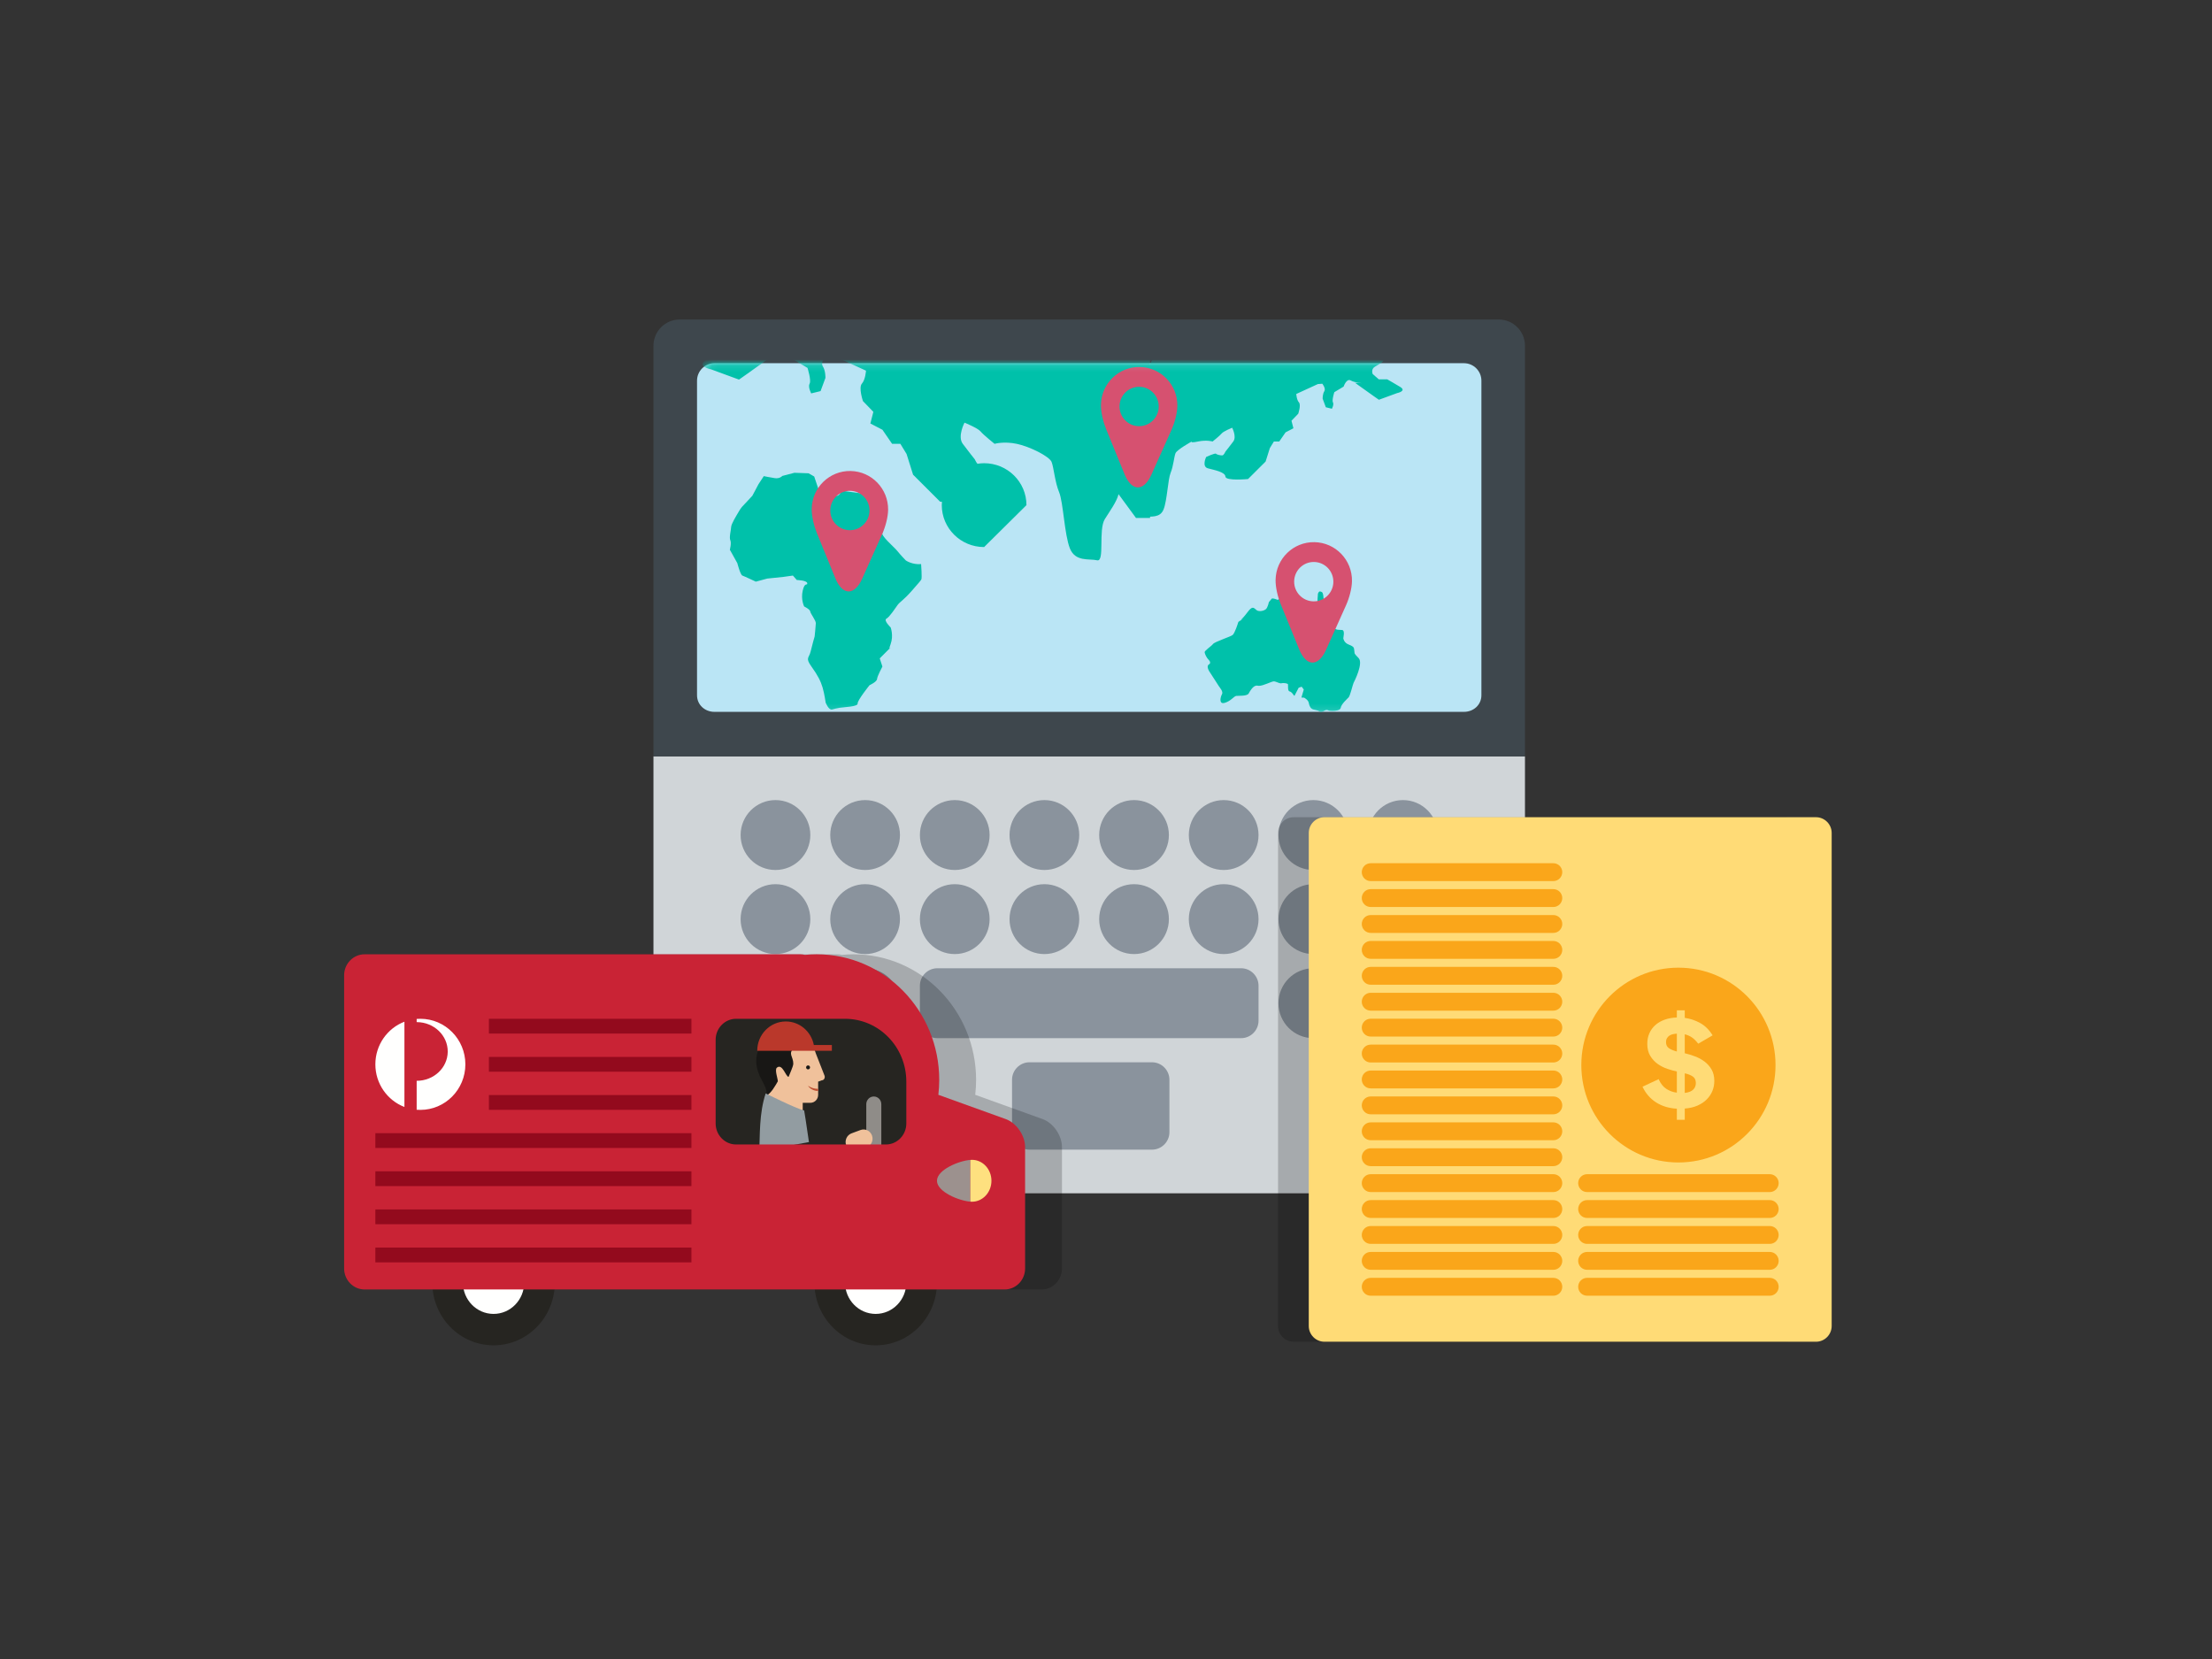 <svg xmlns="http://www.w3.org/2000/svg" xmlns:xlink="http://www.w3.org/1999/xlink" width="360" height="270" style="background:#00c1aa" viewBox="0 0 360 270">
  <rect x="0" y="0" width="360" height="270" fill="#333333" stroke="none"/>
  <defs>
    <path id="generic-business-promo1-a" d="M131.911,63.853 L9.928,63.853 C8.367,63.853 7.091,62.713 7.091,61.149 L7.091,9.955 C7.091,8.391 8.367,7.111 9.928,7.111 L131.911,7.111 C133.471,7.111 134.748,8.391 134.748,9.955 L134.748,61.149 C134.748,62.713 133.471,63.853 131.911,63.853 Z"/>
  </defs>
  <g fill="none" fill-rule="evenodd">
    <g transform="translate(106.349 52)">
      <g transform="translate(0 71.023)">
        <path fill="#D0D5D8" d="M141.838,0.079 L141.838,66.917 C141.838,69.263 139.923,71.183 137.582,71.183 L4.255,71.183 C1.914,71.183 0,69.263 0,66.917 L0,0.079 L141.838,0.079"/>
        <path fill="#8A939D" d="M113.065 12.879C113.065 16.02 110.525 18.567 107.392 18.567 104.258 18.567 101.718 16.02 101.718 12.879 101.718 9.738 104.258 7.19 107.392 7.19 110.525 7.19 113.065 9.738 113.065 12.879M98.476 12.879C98.476 16.02 95.936 18.567 92.802 18.567 89.669 18.567 87.129 16.02 87.129 12.879 87.129 9.738 89.669 7.19 92.802 7.19 95.936 7.19 98.476 9.738 98.476 12.879M83.887 12.879C83.887 16.02 81.347 18.567 78.213 18.567 75.08 18.567 72.54 16.02 72.54 12.879 72.54 9.738 75.08 7.19 78.213 7.19 81.347 7.19 83.887 9.738 83.887 12.879M69.298 12.879C69.298 16.02 66.758 18.567 63.624 18.567 60.491 18.567 57.951 16.02 57.951 12.879 57.951 9.738 60.491 7.19 63.624 7.19 66.758 7.19 69.298 9.738 69.298 12.879M54.709 12.879C54.709 16.02 52.169 18.567 49.036 18.567 45.902 18.567 43.362 16.02 43.362 12.879 43.362 9.738 45.902 7.19 49.036 7.19 52.169 7.19 54.709 9.738 54.709 12.879M40.12 12.879C40.12 16.02 37.58 18.567 34.447 18.567 31.313 18.567 28.772 16.02 28.772 12.879 28.772 9.738 31.313 7.19 34.447 7.19 37.58 7.19 40.12 9.738 40.12 12.879M25.531 12.879C25.531 16.02 22.991 18.567 19.858 18.567 16.724 18.567 14.184 16.02 14.184 12.879 14.184 9.738 16.724 7.19 19.858 7.19 22.991 7.19 25.531 9.738 25.531 12.879M127.654 12.879C127.654 16.02 125.114 18.567 121.981 18.567 118.847 18.567 116.307 16.02 116.307 12.879 116.307 9.738 118.847 7.19 121.981 7.19 125.114 7.19 127.654 9.738 127.654 12.879M113.065 26.563C113.065 29.705 110.525 32.251 107.392 32.251 104.258 32.251 101.718 29.705 101.718 26.563 101.718 23.422 104.258 20.875 107.392 20.875 110.525 20.875 113.065 23.422 113.065 26.563M98.476 26.563C98.476 29.705 95.936 32.251 92.802 32.251 89.669 32.251 87.129 29.705 87.129 26.563 87.129 23.422 89.669 20.875 92.802 20.875 95.936 20.875 98.476 23.422 98.476 26.563M83.887 26.563C83.887 29.705 81.347 32.251 78.213 32.251 75.08 32.251 72.54 29.705 72.54 26.563 72.54 23.422 75.08 20.875 78.213 20.875 81.347 20.875 83.887 23.422 83.887 26.563M69.298 26.563C69.298 29.705 66.758 32.251 63.624 32.251 60.491 32.251 57.951 29.705 57.951 26.563 57.951 23.422 60.491 20.875 63.624 20.875 66.758 20.875 69.298 23.422 69.298 26.563M54.709 26.563C54.709 29.705 52.169 32.251 49.036 32.251 45.902 32.251 43.362 29.705 43.362 26.563 43.362 23.422 45.902 20.875 49.036 20.875 52.169 20.875 54.709 23.422 54.709 26.563M40.12 26.563C40.12 29.705 37.58 32.251 34.447 32.251 31.313 32.251 28.772 29.705 28.772 26.563 28.772 23.422 31.313 20.875 34.447 20.875 37.58 20.875 40.12 23.422 40.12 26.563M25.531 26.563C25.531 29.705 22.991 32.251 19.858 32.251 16.724 32.251 14.184 29.705 14.184 26.563 14.184 23.422 16.724 20.875 19.858 20.875 22.991 20.875 25.531 23.422 25.531 26.563M127.654 26.563C127.654 29.705 125.114 32.251 121.981 32.251 118.847 32.251 116.307 29.705 116.307 26.563 116.307 23.422 118.847 20.875 121.981 20.875 125.114 20.875 127.654 23.422 127.654 26.563M113.065 40.248C113.065 43.389 110.525 45.936 107.392 45.936 104.258 45.936 101.718 43.389 101.718 40.248 101.718 37.106 104.258 34.559 107.392 34.559 110.525 34.559 113.065 37.106 113.065 40.248M40.12 40.248C40.12 43.389 37.58 45.936 34.447 45.936 31.313 45.936 28.772 43.389 28.772 40.248 28.772 37.106 31.313 34.559 34.447 34.559 37.58 34.559 40.12 37.106 40.12 40.248M25.531 40.248C25.531 43.389 22.991 45.936 19.858 45.936 16.724 45.936 14.184 43.389 14.184 40.248 14.184 37.106 16.724 34.559 19.858 34.559 22.991 34.559 25.531 37.106 25.531 40.248M127.654 40.248C127.654 43.389 125.114 45.936 121.981 45.936 118.847 45.936 116.307 43.389 116.307 40.248 116.307 37.106 118.847 34.559 121.981 34.559 125.114 34.559 127.654 37.106 127.654 40.248M98.477 43.091C98.477 44.656 97.2 45.936 95.64 45.936L46.198 45.936C44.638 45.936 43.362 44.656 43.362 43.091L43.362 37.403C43.362 35.839 44.638 34.559 46.198 34.559L95.64 34.559C97.2 34.559 98.477 35.839 98.477 37.403L98.477 43.091M83.973 61.238C83.973 62.802 82.696 64.082 81.135 64.082L61.196 64.082C59.635 64.082 58.359 62.802 58.359 61.238L58.359 52.705C58.359 51.141 59.635 49.861 61.196 49.861L81.135 49.861C82.696 49.861 83.973 51.141 83.973 52.705L83.973 61.238"/>
      </g>
      <path fill="#3E474D" d="M0.001,71.103 L0.001,4.266 C0.001,1.919 1.915,0 4.256,0 L137.583,0 C139.924,0 141.839,1.919 141.839,4.266 L141.839,71.103 L0.001,71.103"/>
      <mask id="generic-business-promo1-b" fill="#fff">
        <use xlink:href="#generic-business-promo1-a"/>
      </mask>
      <use fill="#BAE5F5" xlink:href="#generic-business-promo1-a"/>
      <g mask="url(#generic-business-promo1-b)">
        <g transform="translate(7.993 -24.055)">
          <path fill="#00C1AA" d="M102.004 91.669C101.8 91.669 101.63 91.402 101.623 91.067 101.623 91.052 101.623 91.037 101.623 91.022 101.572 90.951 101.542 90.87 101.54 90.783 101.54 90.776 101.54 90.77 101.54 90.764 101.524 90.768 101.507 90.771 101.488 90.771L101.482 90.771C101.314 90.771 101.175 90.601 101.171 90.388 101.166 90.173 101.301 89.996 101.472 89.992L101.477 89.992C101.646 89.992 101.785 90.163 101.789 90.375L101.789 90.377C101.899 90.308 102.036 90.266 102.187 90.263 102.193 90.263 102.198 90.262 102.204 90.262 102.267 90.262 102.327 90.269 102.385 90.282 102.439 90.115 102.569 89.995 102.723 89.992L102.729 89.992C102.933 89.992 103.1 90.196 103.106 90.452 103.11 90.674 102.99 90.862 102.825 90.913 102.758 91.083 102.578 91.216 102.352 91.26 102.305 91.495 102.17 91.666 102.009 91.669L102.004 91.669M100.648 87.93C100.546 87.93 100.451 87.9 100.37 87.833 100.16 87.655 99.799 87.637 99.384 87.515 98.969 87.394 98.754 86.983 98.666 86.465 98.579 85.948 97.901 85.598 97.901 85.598L97.462 85.581 97.847 84.274 97.503 83.813 97.017 83.98 96.322 85.319 96.111 85.064C96.111 85.064 95.87 84.653 95.533 84.582 95.197 84.511 95.308 83.651 95.279 83.444 95.257 83.297 94.844 83.223 94.516 83.223 94.384 83.223 94.265 83.235 94.192 83.259 94.168 83.267 94.141 83.27 94.111 83.27 93.969 83.27 93.768 83.189 93.56 83.109 93.352 83.028 93.135 82.947 92.96 82.947L92.947 82.947C92.595 82.955 91.273 83.672 90.551 83.672 90.48 83.672 90.415 83.665 90.358 83.651 90.306 83.638 90.255 83.631 90.204 83.631 89.62 83.631 89.116 84.467 88.888 84.903 88.64 85.375 87.297 85.273 86.885 85.308 86.473 85.343 86.025 86.131 85 86.438 84.892 86.47 84.799 86.485 84.719 86.485 84.04 86.485 84.311 85.422 84.533 85.045 84.783 84.624 84.176 83.961 84.043 83.756 83.91 83.551 82.604 81.526 82.604 81.526 82.047 80.732 82.167 80.314 82.422 80.179 82.677 80.044 82.671 79.732 82.355 79.427 82.039 79.122 81.744 78.504 81.712 78.219 81.679 77.934 82.799 77.235 83.076 76.866 83.352 76.496 85.914 75.689 86.269 75.397 86.624 75.103 87.132 73.508 87.18 73.325 87.18 73.325 87.188 73.32 87.2 73.31L88.072 72.659C88.097 72.64 88.123 72.621 88.145 72.603L88.072 72.659C87.928 72.762 87.742 72.873 87.577 72.979 87.847 72.719 88.237 72.3 88.694 71.683 89.098 71.136 89.351 70.961 89.55 70.961 89.784 70.961 89.943 71.203 90.183 71.366 90.334 71.469 90.526 71.511 90.725 71.511 91.109 71.511 91.517 71.353 91.7 71.178 91.979 70.912 92.168 70.052 92.168 70.052 92.168 70.052 92.52 69.628 92.62 69.497 92.644 69.465 92.694 69.452 92.761 69.452 92.975 69.452 93.353 69.584 93.552 69.659 93.572 69.666 93.594 69.67 93.613 69.67 93.842 69.67 94.016 69.19 94.131 68.998 94.157 68.952 94.189 68.934 94.226 68.934 94.363 68.934 94.573 69.193 94.861 69.372 95.001 69.458 95.109 69.496 95.221 69.496 95.402 69.496 95.594 69.397 95.941 69.245 96.069 69.189 96.156 69.167 96.215 69.167 96.413 69.167 96.28 69.43 96.282 69.55 96.285 69.706 96.156 69.683 95.703 70.211 95.25 70.741 95.876 71.091 95.983 71.297 96.09 71.503 96.507 71.701 96.843 71.746 97.179 71.791 97.181 71.895 97.657 72.431 98.132 72.967 98.104 72.889 98.315 73.118 98.432 73.245 98.562 73.285 98.699 73.284 98.809 73.284 98.925 73.259 99.04 73.234 99.296 73.176 99.518 72.678 99.743 72.336 99.968 71.993 100.189 71.469 100.1 70.847 100.009 70.226 100.152 68.659 100.152 68.659 100.274 68.385 100.369 68.308 100.472 68.308 100.557 68.308 100.647 68.359 100.762 68.396 101.018 68.478 101.072 69.268 101.087 69.995 101.102 70.722 101.361 70.769 101.672 70.841 101.983 70.912 102.114 71.065 102.355 71.45 102.594 71.834 102.558 72.563 102.509 72.693 102.46 72.825 102.438 73.007 102.614 73.061 102.79 73.115 102.731 73.416 102.554 73.628 102.378 73.84 102.535 73.966 102.852 74.29 103.168 74.615 103.527 74.543 104.069 74.584 104.611 74.624 104.251 75.879 104.278 75.957 104.305 76.033 104.395 76.656 105.149 76.951 106.153 77.346 105.986 77.506 106.073 77.997 106.161 78.489 105.951 78.312 106.767 79.152 107.584 79.992 106.072 82.96 105.948 83.196 105.824 83.432 105.398 85.286 105.145 85.551 104.893 85.816 103.956 86.641 103.865 87.241 103.804 87.643 103.05 87.767 102.49 87.767 102.218 87.767 101.991 87.738 101.915 87.697 101.801 87.636 101.688 87.6 101.57 87.6 101.444 87.6 101.312 87.641 101.168 87.738 100.996 87.854 100.812 87.93 100.648 87.93M87.18 73.325C87.205 73.232 87.375 73.109 87.577 72.979 87.38 73.169 87.248 73.274 87.2 73.31L87.18 73.325M9.107 50.85L8.099 52.745 6.591 54.36C6.591 54.36 6.309 54.59 5.894 55.312 5.475 56.033 4.676 57.293 4.65 57.835 4.626 58.373 4.306 59.511 4.517 59.98 4.726 60.455 4.441 61.525 4.441 61.525L5.656 63.704C5.656 63.704 6.147 65.616 6.475 65.727 6.799 65.838 8.668 66.719 8.668 66.719L10.521 66.217 13.139 65.946 14.701 65.727 15.332 66.448C15.332 66.448 16.993 66.495 17.037 66.97 17.081 67.447 16.647 66.685 16.304 68.157 15.958 69.628 16.534 70.755 16.534 70.755 16.534 70.755 17.491 71.222 17.525 71.574 17.562 71.924 18.452 73.033 18.433 73.487 18.416 73.942 18.239 75.637 18.239 75.637 18.239 75.637 17.822 77.075 17.578 78.119 17.334 79.159 16.681 79.091 17.721 80.535 18.762 81.977 19.228 82.918 19.535 83.95 19.839 84.984 20.032 86.397 20.032 86.397 20.032 86.397 20.514 87.666 21.078 87.529 21.649 87.388 21.682 87.352 22.324 87.244 22.964 87.135 25.296 87.071 25.236 86.562 25.175 86.048 27.175 83.567 27.175 83.567 27.175 83.567 28.366 83.03 28.396 82.565 28.43 82.1 29.268 80.535 29.268 80.535L28.835 79.205 30.611 77.425C30.611 77.425 30.116 78.255 30.611 76.869 31.11 75.482 30.611 74.166 30.611 74.166 30.611 74.166 29.403 73.016 29.93 72.734 30.45 72.458 31.369 71.021 31.754 70.499 32.138 69.983 32.716 69.724 34.019 68.245 35.321 66.768 35.46 66.588 35.602 66.365 35.74 66.14 35.567 63.862 35.567 63.862 34.09 63.982 33.08 63.266 33.08 63.266 33.08 63.266 32.169 62.328 31.669 61.694 31.166 61.063 28.955 59.228 29.268 58.742 29.581 58.26 28.976 55.542 28.835 55.228 28.691 54.916 28.373 54.026 28.373 54.026L28.148 52.908 25.449 52.297 22.701 51.923C22.701 51.923 22.149 52.947 21.686 52.737 21.225 52.518 19.694 52.87 19.245 52.172L18.796 51.476 18.17 49.605 17.25 49.082 14.95 49 12.984 49.511C12.984 49.511 12.569 49.989 11.777 49.875 10.989 49.758 9.966 49.542 9.966 49.542L9.107 50.85"/>
          <path fill="#00C1AA" d="M113.927,48.41 C112.676,36.219 106.635,25.454 97.73,18.035 C96.027,18.055 97.36,18.252 96.113,17.981 C94.755,17.682 94.04,18.682 92.421,18.531 C90.8,18.383 91.761,18.307 92.192,17.177 C92.627,16.052 91.62,16.173 91.478,16.122 C91.341,16.075 89.45,15.254 87.572,15.158 C85.703,15.065 84.067,15.486 82.911,16.489 C81.758,17.491 79.879,18.558 79.131,18.675 C78.382,18.792 76.39,21.747 75.453,22.649 C74.511,23.551 75.913,24.769 75.913,24.769 L76.65,24.863 L80.651,24.584 C80.651,24.584 81.29,23.335 80.86,22.805 C80.431,22.269 81.439,21.588 81.876,20.758 C82.318,19.924 83.37,19.957 83.37,19.957 C83.37,19.957 83.733,19.901 83.949,19.854 C83.994,20.027 84.805,20.541 84.805,20.541 L85.85,21.227 L85.85,24.36 L84.275,25.758 L83.041,27.133 L81.952,27.808 L80.533,27.646 L78.797,26.387 L78.35,26.045 C77.897,25.7 77.912,26.016 77.912,26.016 L75.823,26.936 C73.735,27.86 74.222,28.346 73.387,29.197 C72.553,30.048 73.116,29.537 72.726,29.618 C72.33,29.695 71.249,30.72 70.76,30.72 C70.272,30.72 71.272,31.303 71.988,31.723 C72.71,32.142 72.362,32.932 72.362,32.932 L71.371,33.795 L69.992,33.795 C69.992,33.795 69.069,34.317 67.913,35.011 C66.759,35.703 68.39,36.03 68.39,36.03 L71.358,37.116 L72.288,36.464 L75.238,34.36 L74.054,34.421 C74.054,34.421 75.238,34.36 75.942,33.973 C76.635,33.584 77.097,34.972 77.097,34.972 L78.613,35.883 C78.613,35.883 79.031,37.188 78.836,37.542 C78.638,37.894 79.004,38.577 79.004,38.577 L79.994,38.335 L80.512,36.937 C80.512,36.937 80.527,36.158 80.237,35.723 C79.952,35.286 80.562,34.507 80.562,34.507 L81.29,34.561 L84.805,36.173 C84.805,36.173 84.752,37.116 84.373,37.542 C83.995,37.964 84.484,39.391 84.484,39.391 L85.584,40.526 L85.269,41.756 L86.546,42.42 L87.572,43.907 L88.446,43.907 L89.103,44.98 L89.791,47.165 L92.651,50.017 C92.651,50.017 96.295,50.371 96.336,49.617 C96.378,48.868 98.147,48.559 99.187,48.272 C100.23,47.993 99.468,46.423 99.468,46.423 C99.468,46.423 97.995,45.743 97.862,45.901 C97.735,46.058 97.087,46.188 96.836,46.171 C96.586,46.15 96.331,45.551 96.331,45.551 C96.331,45.551 95.628,44.675 95.048,43.896 C94.477,43.119 95.237,41.668 95.237,41.668 C95.237,41.668 96.655,42.244 96.941,42.598 C97.227,42.953 98.421,43.907 98.421,43.907 C98.421,43.907 99.405,43.616 100.775,43.907 C102.146,44.193 101.815,43.907 101.815,43.907 C101.815,43.907 104.212,45.226 104.457,45.814 C104.695,46.402 104.803,47.936 105.257,49.016 C105.7,50.098 105.816,53.494 106.396,54.952 C106.974,56.409 108.451,56.02 109.28,56.214 C110.113,56.409 109.385,52.984 110.099,51.856 C110.809,50.724 111.989,49.168 111.457,48.504 C111.059,48.006 112.948,48.253 113.927,48.41" transform="matrix(-1 0 0 1 181.428 0)"/>
          <path fill="#00C1AA" d="M29.14,0 C27.001,0.181 25.105,0.835 23.686,2.069 C21.913,3.611 19.026,5.254 17.876,5.435 C16.724,5.616 13.664,10.166 12.223,11.554 C11.772,11.988 11.671,12.469 11.745,12.925 L11.173,13.453 L11.912,18.583 C9.727,19.741 10.196,20.465 9.048,21.638 C8.154,22.551 8.305,22.445 8.274,22.34 C8.26,22.293 8.213,22.248 8.03,22.285 C7.424,22.404 5.761,23.982 5.01,23.982 C4.259,23.982 5.798,24.88 6.899,25.527 C8.008,26.173 7.473,27.389 7.473,27.389 L5.949,28.717 L3.829,28.717 C3.829,28.717 2.412,29.521 0.636,30.59 C-1.14,31.657 1.368,32.161 1.368,32.161 L5.93,33.834 L7.359,32.829 L11.892,29.588 L10.074,29.682 L14.75,30.531 L17.08,31.935 C17.08,31.935 17.721,33.941 17.422,34.487 C17.117,35.031 17.679,36.081 17.679,36.081 L19.202,35.709 L19.998,33.556 C19.998,33.556 20.021,32.358 19.576,31.687 C19.139,31.014 20.074,29.815 20.074,29.815 L21.193,29.899 L26.597,32.379 C26.597,32.379 26.514,33.834 25.933,34.487 C25.352,35.138 26.102,37.335 26.102,37.335 L27.795,39.083 L27.309,40.978 L29.274,42 L30.849,44.289 L32.193,44.289 L33.202,45.942 L34.258,49.307 L38.655,53.699 C38.655,53.699 38.772,53.71 38.96,53.725 C38.946,53.904 38.932,54.083 38.932,54.265 C38.932,58.033 42.017,61.087 45.822,61.087 L52.712,54.265 C52.712,50.496 49.627,47.442 45.822,47.442 C45.452,47.442 45.091,47.479 44.737,47.535 C44.496,47.252 44.311,46.821 44.311,46.821 C44.311,46.821 43.229,45.472 42.339,44.275 C41.46,43.077 42.629,40.841 42.629,40.841 C42.629,40.841 44.808,41.728 45.25,42.274 C45.687,42.819 47.523,44.289 47.523,44.289 C47.523,44.289 49.035,43.843 51.139,44.289 C53.247,44.729 56.422,46.321 56.8,47.227 C57.164,48.133 57.331,50.493 58.028,52.157 C58.71,53.824 58.888,59.054 59.778,61.297 C60.668,63.541 62.938,62.942 64.211,63.242 C65.491,63.541 64.374,58.266 65.471,56.531 C66.261,55.267 67.427,53.663 67.7,52.485 L70.54,56.352 L72.829,56.352 L72.829,2.448 C72.829,1.096 71.739,0 70.394,0 L29.14,0 Z"/>
          <path fill="#D65170" d="M71.158 31.781C67.726 31.723 64.895 34.471 64.837 37.919 64.816 39.15 65.204 40.726 65.654 41.832 67.362 46.012 68.68 49.239 68.68 49.239 69.833 52.064 71.799 52.099 73.047 49.314 73.047 49.314 74.475 46.131 76.322 42.009 76.81 40.921 77.248 39.36 77.269 38.131 77.327 34.683 74.591 31.84 71.158 31.781L71.158 31.781zM70.995 41.415C69.233 41.386 67.83 39.927 67.86 38.157 67.889 36.387 69.342 34.977 71.104 35.007 72.866 35.037 74.27 36.495 74.239 38.265 74.21 40.035 72.757 41.445 70.995 41.415L70.995 41.415zM99.579 60.291C96.147 60.232 93.316 62.981 93.258 66.428 93.237 67.659 93.625 69.235 94.075 70.341 95.784 74.521 97.101 77.748 97.101 77.748 98.254 80.574 100.22 80.608 101.469 77.823 101.469 77.823 102.896 74.64 104.743 70.518 105.232 69.43 105.669 67.869 105.69 66.64 105.748 63.192 103.012 60.349 99.579 60.291L99.579 60.291zM99.417 69.925C97.655 69.895 96.251 68.436 96.281 66.666 96.311 64.896 97.763 63.486 99.525 63.516 101.287 63.546 102.691 65.005 102.661 66.775 102.631 68.545 101.179 69.955 99.417 69.925L99.417 69.925zM24.086 48.709C20.653 48.65 17.822 51.399 17.764 54.847 17.744 56.077 18.131 57.653 18.582 58.759 20.29 62.939 21.607 66.166 21.607 66.166 22.761 68.992 24.726 69.026 25.975 66.241 25.975 66.241 27.402 63.058 29.249 58.936 29.738 57.848 30.175 56.287 30.197 55.058 30.255 51.61 27.518 48.767 24.086 48.709L24.086 48.709zM23.923 58.343C22.161 58.313 20.757 56.854 20.787 55.084 20.817 53.314 22.269 51.904 24.031 51.934 25.793 51.964 27.197 53.423 27.167 55.193 27.137 56.963 25.685 58.373 23.923 58.343L23.923 58.343z"/>
        </g>
      </g>
    </g>
    <g transform="translate(208 133)">
      <path fill="#000" fill-opacity=".2" d="M85.103,82.805 C85.103,84.214 83.954,85.366 82.549,85.366 L2.553,85.366 C1.149,85.366 -8.52651283e-14,84.214 -8.52651283e-14,82.805 L-8.52651283e-14,2.561 C-8.52651283e-14,1.152 1.149,-2.84217094e-14 2.553,-2.84217094e-14 L82.549,-2.84217094e-14 C83.954,-2.84217094e-14 85.103,1.152 85.103,2.561 L85.103,82.805"/>
      <path fill="#FFDB76" d="M90.103,82.805 C90.103,84.214 88.954,85.366 87.549,85.366 L7.553,85.366 C6.149,85.366 5,84.214 5,82.805 L5,2.561 C5,1.152 6.149,-2.84217094e-14 7.553,-2.84217094e-14 L87.549,-2.84217094e-14 C88.954,-2.84217094e-14 90.103,1.152 90.103,2.561 L90.103,82.805"/>
      <path fill="#FAA61A" d="M44.807 77.876L15.076 77.876C14.275 77.876 13.627 77.225 13.627 76.422 13.627 75.619 14.275 74.968 15.076 74.968L44.807 74.968C45.608 74.968 46.257 75.619 46.257 76.422 46.257 77.225 45.608 77.876 44.807 77.876M44.807 73.658L15.076 73.658C14.275 73.658 13.627 73.007 13.627 72.205 13.627 71.402 14.275 70.751 15.076 70.751L44.807 70.751C45.608 70.751 46.257 71.402 46.257 72.205 46.257 73.007 45.608 73.658 44.807 73.658M44.807 69.44L15.076 69.44C14.275 69.44 13.627 68.79 13.627 67.987 13.627 67.184 14.275 66.534 15.076 66.534L44.807 66.534C45.608 66.534 46.257 67.184 46.257 67.987 46.257 68.79 45.608 69.44 44.807 69.44M44.807 65.223L15.076 65.223C14.275 65.223 13.627 64.573 13.627 63.77 13.627 62.967 14.275 62.316 15.076 62.316L44.807 62.316C45.608 62.316 46.257 62.967 46.257 63.77 46.257 64.573 45.608 65.223 44.807 65.223M44.807 61.006L15.076 61.006C14.275 61.006 13.627 60.355 13.627 59.552 13.627 58.749 14.275 58.098 15.076 58.098L44.807 58.098C45.608 58.098 46.257 58.749 46.257 59.552 46.257 60.355 45.608 61.006 44.807 61.006M44.807 56.788L15.076 56.788C14.275 56.788 13.627 56.137 13.627 55.334 13.627 54.532 14.275 53.881 15.076 53.881L44.807 53.881C45.608 53.881 46.257 54.532 46.257 55.334 46.257 56.137 45.608 56.788 44.807 56.788M44.807 52.57L15.076 52.57C14.275 52.57 13.627 51.92 13.627 51.117 13.627 50.314 14.275 49.663 15.076 49.663L44.807 49.663C45.608 49.663 46.257 50.314 46.257 51.117 46.257 51.92 45.608 52.57 44.807 52.57M44.807 48.353L15.076 48.353C14.275 48.353 13.627 47.702 13.627 46.899 13.627 46.096 14.275 45.446 15.076 45.446L44.807 45.446C45.608 45.446 46.257 46.096 46.257 46.899 46.257 47.702 45.608 48.353 44.807 48.353M44.807 44.135L15.076 44.135C14.275 44.135 13.627 43.485 13.627 42.682 13.627 41.879 14.275 41.228 15.076 41.228L44.807 41.228C45.608 41.228 46.257 41.879 46.257 42.682 46.257 43.485 45.608 44.135 44.807 44.135M44.807 39.918L15.076 39.918C14.275 39.918 13.627 39.267 13.627 38.464 13.627 37.662 14.275 37.01 15.076 37.01L44.807 37.01C45.608 37.01 46.257 37.662 46.257 38.464 46.257 39.267 45.608 39.918 44.807 39.918M44.807 35.7L15.076 35.7C14.275 35.7 13.627 35.049 13.627 34.246 13.627 33.444 14.275 32.793 15.076 32.793L44.807 32.793C45.608 32.793 46.257 33.444 46.257 34.246 46.257 35.049 45.608 35.7 44.807 35.7M44.807 31.482L15.076 31.482C14.275 31.482 13.627 30.832 13.627 30.029 13.627 29.226 14.275 28.575 15.076 28.575L44.807 28.575C45.608 28.575 46.257 29.226 46.257 30.029 46.257 30.832 45.608 31.482 44.807 31.482M44.807 27.265L15.076 27.265C14.275 27.265 13.627 26.614 13.627 25.811 13.627 25.009 14.275 24.358 15.076 24.358L44.807 24.358C45.608 24.358 46.257 25.009 46.257 25.811 46.257 26.614 45.608 27.265 44.807 27.265M44.807 23.047L15.076 23.047C14.275 23.047 13.627 22.397 13.627 21.594 13.627 20.791 14.275 20.14 15.076 20.14L44.807 20.14C45.608 20.14 46.257 20.791 46.257 21.594 46.257 22.397 45.608 23.047 44.807 23.047M44.807 18.83L15.076 18.83C14.275 18.83 13.627 18.179 13.627 17.377 13.627 16.574 14.275 15.923 15.076 15.923L44.807 15.923C45.608 15.923 46.257 16.574 46.257 17.377 46.257 18.179 45.608 18.83 44.807 18.83M44.807 14.613L15.076 14.613C14.275 14.613 13.627 13.961 13.627 13.159 13.627 12.356 14.275 11.705 15.076 11.705L44.807 11.705C45.608 11.705 46.257 12.356 46.257 13.159 46.257 13.961 45.608 14.613 44.807 14.613M44.807 10.395L15.076 10.395C14.275 10.395 13.627 9.744 13.627 8.941 13.627 8.138 14.275 7.488 15.076 7.488L44.807 7.488C45.608 7.488 46.257 8.138 46.257 8.941 46.257 9.744 45.608 10.395 44.807 10.395M80.027 77.876L50.295 77.876C49.495 77.876 48.846 77.225 48.846 76.422 48.846 75.619 49.495 74.968 50.295 74.968L80.027 74.968C80.827 74.968 81.476 75.619 81.476 76.422 81.476 77.225 80.827 77.876 80.027 77.876M80.027 73.658L50.295 73.658C49.495 73.658 48.846 73.007 48.846 72.205 48.846 71.402 49.495 70.751 50.295 70.751L80.027 70.751C80.827 70.751 81.476 71.402 81.476 72.205 81.476 73.007 80.827 73.658 80.027 73.658M80.027 69.44L50.295 69.44C49.495 69.44 48.846 68.79 48.846 67.987 48.846 67.184 49.495 66.534 50.295 66.534L80.027 66.534C80.827 66.534 81.476 67.184 81.476 67.987 81.476 68.79 80.827 69.44 80.027 69.44M80.027 65.223L50.295 65.223C49.495 65.223 48.846 64.573 48.846 63.77 48.846 62.967 49.495 62.316 50.295 62.316L80.027 62.316C80.827 62.316 81.476 62.967 81.476 63.77 81.476 64.573 80.827 65.223 80.027 65.223M80.964 40.338C80.964 31.584 73.889 24.487 65.161 24.487 56.434 24.487 49.358 31.584 49.358 40.338 49.358 49.093 56.434 56.19 65.161 56.19 73.889 56.19 80.964 49.093 80.964 40.338"/>
      <path fill="#FFDB76" d="M70.563,41.071 C70.269,40.561 69.889,40.13 69.424,39.778 C68.959,39.426 68.44,39.143 67.867,38.928 C67.295,38.712 66.736,38.539 66.192,38.411 L66.192,35.329 C66.65,35.445 67.048,35.62 67.385,35.857 C67.72,36.094 68.054,36.429 68.383,36.859 L70.724,35.502 C70.18,34.611 69.507,33.944 68.705,33.498 C67.903,33.053 67.065,32.773 66.192,32.658 L66.192,31.431 L64.904,31.431 L64.904,32.593 C64.173,32.623 63.515,32.741 62.928,32.949 C62.34,33.158 61.835,33.448 61.413,33.821 C60.991,34.195 60.665,34.64 60.436,35.157 C60.207,35.675 60.093,36.249 60.093,36.881 C60.093,37.657 60.254,38.31 60.576,38.841 C60.898,39.373 61.303,39.811 61.789,40.155 C62.276,40.5 62.799,40.766 63.357,40.952 C63.915,41.139 64.431,41.283 64.904,41.383 L64.904,44.83 C64.303,44.759 63.74,44.558 63.218,44.227 C62.695,43.897 62.269,43.365 61.94,42.632 L59.319,43.86 C59.821,44.937 60.551,45.785 61.51,46.403 C62.469,47.02 63.601,47.365 64.904,47.437 L64.904,49.246 L66.192,49.246 L66.192,47.415 C66.965,47.357 67.649,47.2 68.243,46.941 C68.837,46.683 69.339,46.353 69.746,45.95 C70.155,45.548 70.466,45.089 70.681,44.572 C70.895,44.055 71.003,43.502 71.003,42.912 C71.003,42.195 70.856,41.581 70.563,41.071 L70.563,41.071 Z M64.904,38.13 C64.36,37.987 63.93,37.807 63.615,37.592 C63.3,37.376 63.142,37.046 63.142,36.601 C63.142,36.356 63.192,36.149 63.293,35.976 C63.393,35.803 63.522,35.664 63.68,35.556 C63.837,35.448 64.023,35.37 64.238,35.319 C64.453,35.269 64.674,35.236 64.904,35.222 L64.904,38.13 L64.904,38.13 Z M67.556,44.345 C67.262,44.625 66.808,44.801 66.192,44.873 L66.192,41.685 C66.736,41.799 67.173,41.972 67.502,42.202 C67.831,42.432 67.996,42.784 67.996,43.257 C67.996,43.703 67.849,44.065 67.556,44.345 L67.556,44.345 Z"/>
      <path fill="#FAA61A" d="M80.027,61.006 L50.295,61.006 C49.495,61.006 48.846,60.355 48.846,59.552 C48.846,58.749 49.495,58.098 50.295,58.098 L80.027,58.098 C80.827,58.098 81.476,58.749 81.476,59.552 C81.476,60.355 80.827,61.006 80.027,61.006"/>
    </g>
    <g transform="translate(56 155)">
      <path fill="#000" fill-opacity=".2" d="M102.716,23.178 C102.806,22.387 102.859,21.583 102.859,20.766 C102.859,9.469 93.927,0.311 82.91,0.311 C82.268,0.311 81.634,0.344 81.007,0.405 C80.766,0.348 80.518,0.311 80.261,0.311 L9.332,0.311 C7.503,0.311 6.007,1.845 6.007,3.72 L6.007,51.45 C6.007,53.326 7.503,54.86 9.332,54.86 L113.508,54.86 C115.337,54.86 116.833,53.326 116.833,51.45 L116.833,31.674 C116.833,29.799 115.421,27.756 113.696,27.134 L102.716,23.178 Z"/>
      <path fill="#929CA1" d="M78.489,34.377 C78.707,34.34 78.916,34.263 79.109,34.148 L84.096,32.29 C84.096,32.29 82.965,29.092 82.963,29.088 C82.991,29.167 79.83,30.388 79.51,30.434 C78.173,30.625 77.424,30.163 76.27,29.605 C74.53,28.767 72.803,27.889 71.077,27.025 C70.202,26.587 69.151,26.961 68.725,27.855 C68.298,28.749 68.66,29.83 69.535,30.266 L77.435,34.221 C77.681,34.343 77.936,34.396 78.191,34.397 L78.219,34.478 L78.489,34.377"/>
      <path fill="#262521" d="M34.299,53.723 C34.299,59.372 29.833,63.951 24.325,63.951 C18.816,63.951 14.351,59.372 14.351,53.723 C14.351,48.074 18.816,43.495 24.325,43.495 C29.833,43.495 34.299,48.074 34.299,53.723"/>
      <path fill="#FFFFFE" d="M29.312,53.723 C29.312,56.547 27.079,58.837 24.325,58.837 C21.571,58.837 19.337,56.547 19.337,53.723 C19.337,50.899 21.571,48.609 24.325,48.609 C27.079,48.609 29.312,50.899 29.312,53.723"/>
      <path fill="#262521" d="M96.49 53.723C96.49 59.372 92.024 63.951 86.515 63.951 81.007 63.951 76.541 59.372 76.541 53.723 76.541 48.074 81.007 43.495 86.515 43.495 92.024 43.495 96.49 48.074 96.49 53.723M82.32 9.346L62.054 9.346C59.965 9.346 58.255 11.099 58.255 13.242L58.255 28.828C58.255 30.971 59.965 32.724 62.054 32.724L89.919 32.724C92.009 32.724 93.719 30.971 93.719 28.828L93.719 21.035C93.719 14.579 88.615 9.346 82.32 9.346"/>
      <path fill="#F0C19B" d="M76.766,16.423 L78.187,20.052 C78.322,20.39 78.113,20.82 77.735,20.82 L77.152,21.036 L77.152,23.187 C77.152,23.9 76.587,24.481 75.895,24.481 L74.643,24.481 L74.643,27.089 L68.989,27.089 L68.989,21.143 C68.166,20.279 67.657,19.096 67.657,17.79 C67.657,15.148 69.74,13.005 72.309,13.005 C74.415,13.005 76.194,14.447 76.766,16.423"/>
      <path fill="#181715" d="M67.098,17.224 C66.998,18.219 67.236,19.209 67.656,20.147 C68.096,21.129 68.88,22.116 68.784,23.254 C69.456,22.994 70.247,21.596 70.592,20.985 C70.587,20.523 70.041,19.087 70.436,18.762 C71.347,18.007 71.903,20.295 72.342,20.25 C72.497,19.803 73.1,18.583 73.107,18.116 C73.123,16.988 72.18,16.445 73.224,15.607 C73.482,15.403 76.137,15.373 76.137,15.583 C76.137,15.454 76.121,15.325 76.094,15.199 C75.513,12.653 71.444,12.534 69.651,13.468 C69.766,13.325 69.903,13.135 70.016,13.008 C68.957,13.198 68.282,14.683 67.962,14.865 C68.072,14.802 68.169,14.697 68.304,14.704 C68.209,14.785 68.075,14.817 67.966,14.87 C67.912,14.897 67.863,14.928 67.827,14.972 C67.789,15.016 67.78,15.096 67.751,15.144 C67.386,15.762 67.171,16.48 67.098,17.224"/>
      <path fill="#BA382B" d="M76.452,15.074 C76.028,12.889 74.147,11.242 71.891,11.242 C69.323,11.242 67.24,13.376 67.24,16.01 L79.386,16.01 L79.386,15.074 L76.452,15.074"/>
      <path fill="#181715" d="M75.512,19.042 C75.689,19.042 75.832,18.898 75.832,18.717 C75.832,18.538 75.689,18.394 75.512,18.394 C75.334,18.394 75.191,18.538 75.191,18.717 C75.191,18.898 75.334,19.042 75.512,19.042"/>
      <path fill="#BC4F32" d="M77.151,22.21 C76.492,22.21 76.019,22.029 75.606,21.763 C75.538,21.717 75.5,21.734 75.557,21.808 C75.822,22.144 76.384,22.553 77.151,22.553 L77.151,22.21"/>
      <path fill="#8F8C88" d="M87.433,31.901 C87.433,32.593 86.886,33.156 86.208,33.156 C85.534,33.156 84.986,32.593 84.986,31.901 L84.986,24.708 C84.986,24.014 85.534,23.453 86.208,23.453 C86.886,23.453 87.433,24.014 87.433,24.708 L87.433,31.901"/>
      <path fill="#F0C19B" d="M85.919,29.809 C86.194,30.588 85.802,31.45 85.042,31.733 L83.585,32.274 C82.825,32.557 81.984,32.154 81.709,31.375 C81.433,30.596 81.825,29.734 82.585,29.451 L84.043,28.91 C84.803,28.627 85.643,29.03 85.919,29.809"/>
      <path fill="#929CA1" d="M75.655,30.869 C75.266,28.055 74.877,25.735 74.877,25.735 C73.381,25.351 68.614,22.953 68.614,22.953 C67.524,26.202 67.696,29.896 67.57,32.364 L75.655,30.869"/>
      <path fill="#FFFFFE" d="M91.502,53.723 C91.502,56.547 89.269,58.837 86.515,58.837 C83.761,58.837 81.528,56.547 81.528,53.723 C81.528,50.899 83.761,48.609 86.515,48.609 C89.269,48.609 91.502,50.899 91.502,53.723"/>
      <path fill="#C92335" d="M107.696,27.134 L96.716,23.178 C96.806,22.387 96.859,21.583 96.859,20.766 C96.859,9.469 87.927,0.311 76.91,0.311 C76.268,0.311 75.634,0.344 75.007,0.405 C74.766,0.348 74.518,0.311 74.261,0.311 L3.332,0.311 C1.503,0.311 0.007,1.845 0.007,3.72 L0.007,51.45 C0.007,53.326 1.503,54.86 3.332,54.86 L107.508,54.86 C109.337,54.86 110.833,53.326 110.833,51.45 L110.833,31.674 C110.833,29.799 109.421,27.756 107.696,27.134 M91.502,27.853 C91.502,29.729 90.007,31.263 88.178,31.263 L63.796,31.263 C61.967,31.263 60.471,29.729 60.471,27.853 L60.471,14.216 C60.471,12.341 61.967,10.807 63.796,10.807 L81.528,10.807 C87.037,10.807 91.502,15.386 91.502,21.035 L91.502,27.853"/>
      <path fill="#9C918E" d="M96.49,37.17 C96.49,38.964 100.075,40.432 101.926,40.566 L101.926,33.774 C100.075,33.907 96.49,35.375 96.49,37.17"/>
      <path fill="#FEE07F" d="M105.356,37.17 C105.356,35.287 103.938,33.76 102.19,33.76 C102.108,33.76 102.016,33.767 101.925,33.774 L101.925,40.566 C102.016,40.573 102.108,40.579 102.19,40.579 C103.938,40.579 105.356,39.053 105.356,37.17"/>
      <g transform="translate(5.083 10.72)">
        <polygon fill="#930A1D" points=".007 18.703 51.447 18.703 51.447 21.109 .007 21.109"/>
        <polygon fill="#930A1D" points="18.487 12.498 51.447 12.498 51.447 14.903 18.487 14.903"/>
        <polygon fill="#930A1D" points="18.487 6.292 51.447 6.292 51.447 8.697 18.487 8.697"/>
        <polygon fill="#930A1D" points="18.487 .087 51.447 .087 51.447 2.492 18.487 2.492"/>
        <polygon fill="#930A1D" points=".007 24.909 51.447 24.909 51.447 27.314 .007 27.314"/>
        <polygon fill="#930A1D" points=".007 31.115 51.447 31.115 51.447 33.52 .007 33.52"/>
        <polygon fill="#930A1D" points=".007 37.321 51.447 37.321 51.447 39.726 .007 39.726"/>
        <path fill="#FFFFFE" d="M.007 7.498C.007 10.671 1.971 13.376 4.737 14.438L4.737.562C1.971 1.622.007 4.327.007 7.498M7.331.086C11.374.086 14.655 3.404 14.655 7.499 14.655 11.593 11.374 14.913 7.331 14.913 7.128 14.913 6.928 14.908 6.728 14.891L6.728 10.179C9.504 10.184 11.764 8.068 11.785 5.443 11.806 2.804 9.558.649 6.767.628L6.728.628 6.728.108C6.928.093 7.128.086 7.331.086"/>
      </g>
    </g>
  </g>
</svg>
